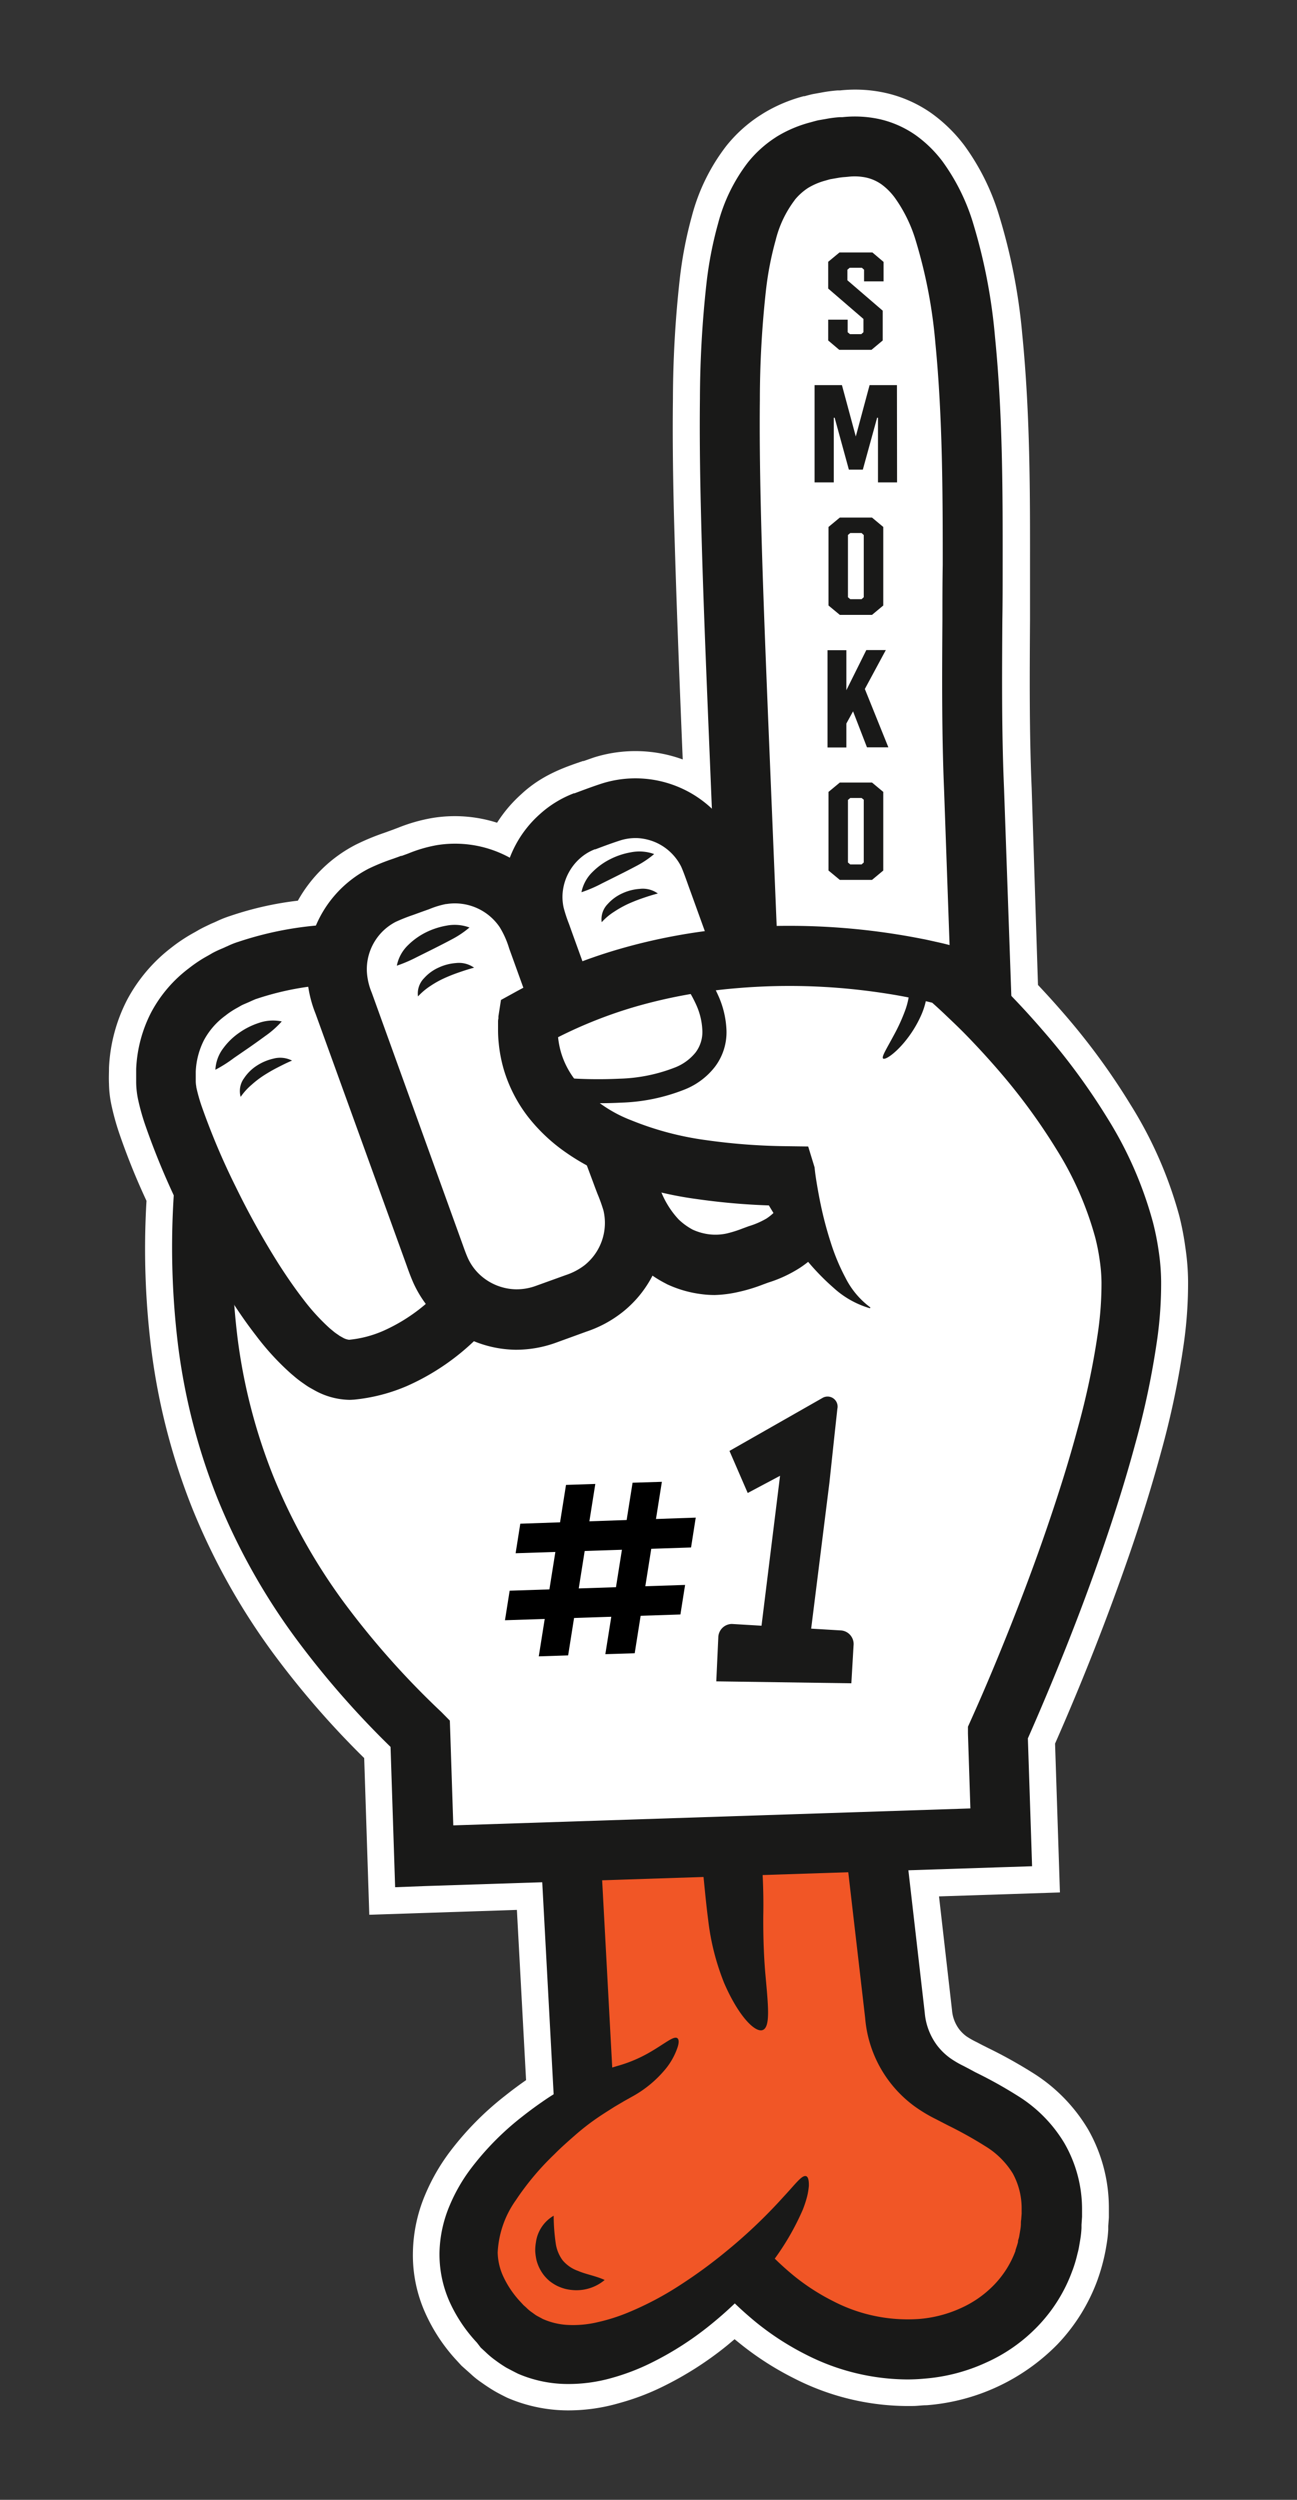 <svg xmlns="http://www.w3.org/2000/svg" viewBox="0 0 213.36 411.16"><rect x="0" y="0" width="213.36" height="411.16" fill="#333333" stroke="none"/><defs><style>.cls-1{fill:#fff;}.cls-2{fill:#f15626;}.cls-3{fill:#191918;}</style></defs><g id="Layer_2" data-name="Layer 2"><path class="cls-1" d="M190.62,205.89a44,44,0,0,0-.94-4.76,63.58,63.58,0,0,0-7.45-17.1,107.72,107.72,0,0,0-10.7-14.57c-1.66-1.93-3.39-3.8-5.16-5.63l-1.2-34.11c-.4-9.23-.34-18.69-.28-27.83q0-4.48.05-9c0-11.53,0-24.6-1.26-37.52a91.37,91.37,0,0,0-3.75-19.19,34,34,0,0,0-4.87-9.65,20.34,20.34,0,0,0-4.36-4.29,16.77,16.77,0,0,0-5.91-2.66,19,19,0,0,0-6.2-.35l-.43,0a21.05,21.05,0,0,0-2.32.31l-1.22.21c-.35.08-.71.17-1.06.28l-.22.06a20.58,20.58,0,0,0-5.54,2.34l-.32.2a19.35,19.35,0,0,0-4.5,4.12,28.18,28.18,0,0,0-4.86,10,63.12,63.12,0,0,0-1.9,9.8,176.83,176.83,0,0,0-1.08,19c-.06,5.41,0,11.35.17,18.7.42,15.74,1.08,31.72,1.72,47.17,0,.49,0,1,.07,1.49a18.29,18.29,0,0,0-18-4.18l-.21.07-1.55.54c-2.76.94-5.89,2-8.56,4.51a18.31,18.31,0,0,0-4.88,7.14A18.67,18.67,0,0,0,72,139a22.92,22.92,0,0,0-4.79,1.36l-1.07.39-.12,0-1.31.48a32,32,0,0,0-4,1.63,18.69,18.69,0,0,0-8.7,9.43,52.24,52.24,0,0,0-12.69,2.61,13,13,0,0,0-1.74.68l-.39.17-.19.09-.48.21a16.74,16.74,0,0,0-1.54.73l-.74.43a21.61,21.61,0,0,0-3.11,2.06,22.07,22.07,0,0,0-6.18,7.21,22.36,22.36,0,0,0-2.49,9.34v.12c0,.64-.06,1.37,0,2.17a15.09,15.09,0,0,0,.29,2.63A36.13,36.13,0,0,0,23.84,185a111.39,111.39,0,0,0,4.76,11.67,131.68,131.68,0,0,0,.69,24.61,102.45,102.45,0,0,0,6.54,25.33,105.38,105.38,0,0,0,12.76,22.79A145.78,145.78,0,0,0,64.25,287.3l.59,18.17L65,310.4l4.93-.17,19.26-.63,1.88,34.87c-.34.21-.67.4-1,.62-1.39.93-2.8,2-4.23,3.08a46.22,46.22,0,0,0-8.37,8.49,28,28,0,0,0-3.46,6,21,21,0,0,0-1.7,7.64,19.17,19.17,0,0,0,1.64,8.23,24.68,24.68,0,0,0,4.51,6.75l.67.72.79.73a14.71,14.71,0,0,0,1.65,1.38,21.48,21.48,0,0,0,1.79,1.2c.64.34,1.28.68,1.93,1A20.78,20.78,0,0,0,93.35,392a26.05,26.05,0,0,0,7.34-1,36.35,36.35,0,0,0,6.25-2.37,51.93,51.93,0,0,0,9.93-6.33q2.14-1.74,4-3.5,1.75,1.71,3.56,3.17a45.47,45.47,0,0,0,8.19,5.29,36.84,36.84,0,0,0,17.67,4.06c.6,0,1.2,0,1.79-.11a29.32,29.32,0,0,0,18.64-8.66,25.85,25.85,0,0,0,5.65-9.1l.05-.13a21.83,21.83,0,0,0,.72-2.37,19,19,0,0,0,.5-2.5,16,16,0,0,0,.23-2c0-.17,0-.35.05-.6l.09-1.25c0-.36,0-.73,0-1.09v-.25a21.67,21.67,0,0,0-2.81-10.76,23.1,23.1,0,0,0-7.63-7.75,72.77,72.77,0,0,0-7-3.9l-1-.54-.93-.49a16,16,0,0,1-2.24-1.31,10.27,10.27,0,0,1-2.11-2.05,10.42,10.42,0,0,1-2.06-5.44l-2.67-23.38,15.33-.5,4.93-.16-.16-4.93-.53-16.12c4.59-10.37,8.71-20.76,12.41-31.45,1.9-5.52,3.67-11.11,5.21-16.81a136.5,136.5,0,0,0,3.68-17.53,65.92,65.92,0,0,0,.62-9.32A35.58,35.58,0,0,0,190.62,205.89Z"></path><path class="cls-1" d="M93.59,396.45h-.28a25.38,25.38,0,0,1-9.82-2.06l-.19-.09c-.68-.34-1.37-.69-2-1.06s-1.26-.79-1.75-1.13l-.41-.29a14,14,0,0,1-1.76-1.42l-.35-.31-1.12-1-.67-.73a28.71,28.71,0,0,1-5.31-8,23.19,23.19,0,0,1-2-10.12,25.4,25.4,0,0,1,2-9.23,32.93,32.93,0,0,1,4-7,49.64,49.64,0,0,1,9.17-9.32c1.1-.88,2.26-1.74,3.44-2.56l-1.51-28-24.28.8-.84-25.77A145.26,145.26,0,0,1,45,272a109.31,109.31,0,0,1-13.3-23.75,106.55,106.55,0,0,1-6.82-26.42,133.43,133.43,0,0,1-.78-24.32,111.79,111.79,0,0,1-4.48-11.1,41.12,41.12,0,0,1-1.31-4.76,18.15,18.15,0,0,1-.38-3.36c-.05-1,0-1.89,0-2.54v-.12a27,27,0,0,1,3-11.22,26.59,26.59,0,0,1,7.35-8.62A27,27,0,0,1,32,153.35l.73-.42c.83-.46,1.5-.75,2-1l.38-.16.54-.24a17.8,17.8,0,0,1,2.25-.89A53.65,53.65,0,0,1,49,148.14a22.89,22.89,0,0,1,9.6-9.25A38.17,38.17,0,0,1,63.16,137l1.24-.45.17-.06,1-.38a27.67,27.67,0,0,1,5.66-1.59,22.85,22.85,0,0,1,10.54.8,22.45,22.45,0,0,1,4-4.71c3.36-3.14,7.12-4.42,10.13-5.44l.12,0,1.34-.47.38-.13a22.79,22.79,0,0,1,14.57.34c-.55-13.34-1.09-27-1.45-40.47-.18-7.44-.23-13.44-.16-18.87A182,182,0,0,1,111.81,46a67.15,67.15,0,0,1,2-10.44,32.3,32.3,0,0,1,5.64-11.52A23.19,23.19,0,0,1,125,19l.6-.38a25,25,0,0,1,6.62-2.8l.15,0c.46-.13.92-.25,1.38-.35l1.29-.23a24.46,24.46,0,0,1,2.76-.37l.42,0a23,23,0,0,1,7.61.45,21.19,21.19,0,0,1,7.46,3.35,25.21,25.21,0,0,1,5.34,5.24,38.22,38.22,0,0,1,5.53,10.91,95.14,95.14,0,0,1,4,20.14c1.31,13.17,1.29,26.35,1.28,38q0,4.5,0,9c-.06,9.11-.12,18.5.27,27.61L170.75,162c1.49,1.58,2.85,3.09,4.14,4.58A111.23,111.23,0,0,1,186,181.73,68,68,0,0,1,194,200a46.33,46.33,0,0,1,1,5.21,39.76,39.76,0,0,1,.44,5.48,71.16,71.16,0,0,1-.66,10A140.61,140.61,0,0,1,191,238.82c-1.46,5.37-3.19,11-5.3,17.1-3.61,10.4-7.58,20.5-12.14,30.86l.8,24.48-19.89.65,2.14,18.73a6,6,0,0,0,1.17,3.11,5.9,5.9,0,0,0,1.21,1.18,13.61,13.61,0,0,0,1.65.94l1,.52,1,.5A78.46,78.46,0,0,1,170,341a27.52,27.52,0,0,1,9,9.24,26,26,0,0,1,3.41,12.89v.2c0,.35,0,.86,0,1.42l-.1,1.37c0,.25,0,.37,0,.49v.1a21.11,21.11,0,0,1-.28,2.47,31.49,31.49,0,0,1-1.41,5.59l-.05.15a30.5,30.5,0,0,1-6.63,10.68,33.77,33.77,0,0,1-21.49,10c-.64,0-1.32.09-2,.12a41.24,41.24,0,0,1-19.82-4.54,49.56,49.56,0,0,1-9-5.8l-.79-.64-1.19,1a55.54,55.54,0,0,1-10.79,6.88,39.86,39.86,0,0,1-7,2.63A30.07,30.07,0,0,1,93.59,396.45Zm-6.44-10.14a16.43,16.43,0,0,0,6.24,1.26,21.69,21.69,0,0,0,6.08-.82,31.9,31.9,0,0,0,5.51-2.08,46.66,46.66,0,0,0,9.11-5.82c1.27-1,2.51-2.11,3.7-3.24l3.08-2.94,3.07,3c1.09,1.06,2.19,2.05,3.27,2.92a40.79,40.79,0,0,0,7.38,4.76,32.5,32.5,0,0,0,15.54,3.6c.51,0,1-.05,1.54-.1a24.79,24.79,0,0,0,15.81-7.3,21.46,21.46,0,0,0,4.69-7.51l.05-.14a18.88,18.88,0,0,0,.57-1.88l.05-.19a18.13,18.13,0,0,0,.4-2l0-.17a11.11,11.11,0,0,0,.16-1.49v-.1c0-.18,0-.37,0-.62l.07-1.09c0-.22,0-.45,0-.68v-.37a17.17,17.17,0,0,0-2.19-8.55,18.71,18.71,0,0,0-6.22-6.28,68.18,68.18,0,0,0-6.57-3.68l-1-.54-.95-.5a19.43,19.43,0,0,1-2.88-1.71,14.68,14.68,0,0,1-3-2.89,15,15,0,0,1-3-7.7l-3.21-28.1,20.64-.67-.58-17.63.41-.93c4.64-10.46,8.65-20.63,12.28-31.1,2-5.94,3.72-11.34,5.12-16.52A131,131,0,0,0,186,219.55a60.82,60.82,0,0,0,.58-8.7,32,32,0,0,0-.33-4.26l0-.11a38.48,38.48,0,0,0-.84-4.27,59.07,59.07,0,0,0-6.95-15.89,103.89,103.89,0,0,0-10.26-14c-1.51-1.74-3.14-3.52-5-5.44L162,165.69l-1.26-35.82c-.4-9.29-.34-18.79-.28-28,0-3,0-6,.05-9,0-11.43,0-24.38-1.23-37.07a87.63,87.63,0,0,0-3.55-18.23,29.67,29.67,0,0,0-4.2-8.38,15.83,15.83,0,0,0-3.4-3.35,12.27,12.27,0,0,0-4.33-1.94,14.33,14.33,0,0,0-4.75-.27l-.48,0a15.5,15.5,0,0,0-1.83.24l-1.26.22-.7.18-.38.11a16.25,16.25,0,0,0-4.29,1.83l-.17.11a14.7,14.7,0,0,0-3.43,3.11l0,.08A23.76,23.76,0,0,0,122.38,38a57.52,57.52,0,0,0-1.75,9.07,173.07,173.07,0,0,0-1,18.6c-.06,5.31,0,11.2.17,18.52.41,15.64,1.07,31.53,1.71,46.9l.52,12.58-7.93-7.49A13.93,13.93,0,0,0,100.48,133l-.11,0-1.49.52-.11,0c-2.56.87-5,1.69-7,3.54l-.07.07a14.1,14.1,0,0,0-3.7,5.42l-1.81,4.77L81.75,145a14.28,14.28,0,0,0-9.08-1.62h-.08a19.37,19.37,0,0,0-3.89,1.13c-.39.15-.77.29-1.16.42l-.05,0-1.36.49a31.22,31.22,0,0,0-3.5,1.41A14.26,14.26,0,0,0,56,154l-1,2.46-2.66.25a48.4,48.4,0,0,0-11.63,2.37l-.19.07a7.84,7.84,0,0,0-1.18.47l-.47.21-.15.06c-.13.07-.33.15-.52.23-.38.17-.77.33-1.14.54l-.67.39a16.78,16.78,0,0,0-2.52,1.65l-.12.09a17.62,17.62,0,0,0-4.95,5.74,18.27,18.27,0,0,0-2,7.52v.08c0,.53-.05,1.13,0,1.73V178a8.93,8.93,0,0,0,.19,1.79l0,.09a32.47,32.47,0,0,0,1,3.72,110.23,110.23,0,0,0,4.57,11.18l.48,1L33,196.91a126.75,126.75,0,0,0,.66,23.78,98,98,0,0,0,6.25,24.24,101,101,0,0,0,12.24,21.84,138.79,138.79,0,0,0,15.18,17.36l1.27,1.24.66,20.44,24.1-.78,2.25,41.82L93,348.48l-.49.31c-1.36.91-2.68,1.87-3.93,2.86A41.33,41.33,0,0,0,81,359.31a23.64,23.64,0,0,0-2.92,5.06,16.42,16.42,0,0,0-1.36,6A14.76,14.76,0,0,0,78,376.72a20.44,20.44,0,0,0,3.73,5.57l.54.59.62.57.43.39a6.75,6.75,0,0,0,.67.56l.09.06.58.41c.33.23.64.45.87.58C86,385.73,86.59,386,87.15,386.31Z"></path><path class="cls-2" d="M170.87,352.2c-4-3.48-8.7-6-13-9.39-11-8.66-12.44-24-14.74-36.87a5.4,5.4,0,0,1,0-1.44c-11,1.11-22.08.93-33.13.54-6.07-.21-12.2-.18-18.32-.33a227.72,227.72,0,0,1,2,26.22c0,.57,0,1.14,0,1.72l.09.55a13.64,13.64,0,0,1-.13,6A24.9,24.9,0,0,1,92.9,344c-1.13,4.22-3.9,7.34-6.51,10.73-4.71,6.14-8.15,12.76-7.76,20.68a21.63,21.63,0,0,0,.73,4.63,17.57,17.57,0,0,0,6.85,6c4.21,2.07,9.32,3.52,14,3.11s8.55-2.75,12-5.8c2.59-2.29,4.92-4.93,7.61-7.11,6.91,7.79,17.91,11.24,28.15,10.54,6-.41,12.61-1.89,17.2-6.05,4.27-3.86,6.25-9.55,6.84-15.14A35,35,0,0,0,170.87,352.2Z"></path><path class="cls-3" d="M57.45,230.24A12.17,12.17,0,0,1,52,228.81l-.22-.12-.91-.51c-.3-.18-.59-.38-.87-.58l-.16-.11a18,18,0,0,1-1.58-1.23l-.37-.31a42.81,42.81,0,0,1-5.75-6.25c-1.51-1.94-3-4.09-4.57-6.56a143.3,143.3,0,0,1-7.6-13.66,122.79,122.79,0,0,1-6.1-14.5,36.54,36.54,0,0,1-1.17-4.21,14.62,14.62,0,0,1-.3-2.67c0-.8,0-1.52,0-2.16v-.13a22.36,22.36,0,0,1,2.49-9.34,22,22,0,0,1,6.18-7.21,22.18,22.18,0,0,1,3.11-2.06l.74-.43a16.74,16.74,0,0,1,1.54-.73l.48-.21.19-.09.39-.17a13,13,0,0,1,1.74-.68,56.32,56.32,0,0,1,16-2.86l.53,9.85a46.87,46.87,0,0,0-13.42,2.35l-.34.11-.47.2-.59.27-.65.28c-.24.1-.48.21-.63.29l-.63.36a14.18,14.18,0,0,0-1.8,1.16l-.19.15a12.08,12.08,0,0,0-3.5,4,12.56,12.56,0,0,0-1.37,5.21v.07c0,.47,0,.91,0,1.23v.24a5.15,5.15,0,0,0,.09.91l0,.09a27.65,27.65,0,0,0,.85,3.05,115.74,115.74,0,0,0,5.61,13.29,133.26,133.26,0,0,0,7.05,12.69c1.42,2.22,2.74,4.12,4.06,5.83a34.43,34.43,0,0,0,4.39,4.82l.29.24c.27.22.52.44.69.55l.07.05.38.26.15.11.6.34a2.64,2.64,0,0,0,1,.33,18.48,18.48,0,0,0,5.67-1.49,28.59,28.59,0,0,0,10.17-7.66l7.48,6.43A38.69,38.69,0,0,1,67,227.94a29.1,29.1,0,0,1-8.8,2.27h-.1C57.9,230.23,57.68,230.24,57.45,230.24Z"></path><path class="cls-3" d="M85.06,222h-.33A18.75,18.75,0,0,1,72,216.68,18.43,18.43,0,0,1,68,211c-.44-1-.78-1.93-1.09-2.81l-15-41.46a19.85,19.85,0,0,1-1.41-6.6,18.29,18.29,0,0,1,1.07-6.88,18.77,18.77,0,0,1,9.08-10.38,34,34,0,0,1,4-1.62c.44-.16.88-.31,1.31-.48l.13,0,1.07-.39A22.78,22.78,0,0,1,71.9,139a18.71,18.71,0,0,1,18.39,7.89,23.24,23.24,0,0,1,2.77,5.85l3.51,9.71-9.27,3.35L83.76,156a14.73,14.73,0,0,0-1.57-3.52,8.9,8.9,0,0,0-8.73-3.79l-.09,0a14.49,14.49,0,0,0-2.78.85l-1.21.43-1.43.52a29.09,29.09,0,0,0-2.87,1.14,8.79,8.79,0,0,0-4.73,8.14,10.53,10.53,0,0,0,.8,3.49l15,41.55c.27.76.53,1.47.81,2.1a8.6,8.6,0,0,0,1.88,2.66,9,9,0,0,0,6,2.49,9.24,9.24,0,0,0,3.35-.58l4.88-1.76a10.4,10.4,0,0,0,3.1-1.63,8.91,8.91,0,0,0,3.1-9,27.47,27.47,0,0,0-1-2.77c-.21-.55-.42-1.1-.62-1.65L95.91,190l9.23-3.48,1.83,4.85c.2.56.39,1,.57,1.51a35.23,35.23,0,0,1,1.33,3.89A18.77,18.77,0,0,1,107,210.44a18.45,18.45,0,0,1-4.54,5.33,19.53,19.53,0,0,1-6,3.25l-4.84,1.76A19.31,19.31,0,0,1,85.06,222Z"></path><path class="cls-3" d="M88,165.5l-3.22-8.9c-.15-.43-.29-.81-.43-1.18a32.78,32.78,0,0,1-1.23-3.87,17.63,17.63,0,0,1-.27-6.54,18.29,18.29,0,0,1,6-11.14,17.75,17.75,0,0,1,5.55-3.39l.11,0c1.48-.55,3-1.13,4.59-1.64a18.34,18.34,0,0,1,21.9,9.45l0,.11c.54,1.19,1,2.34,1.35,3.45.15.43.3.86.46,1.29l4.86,13.41-9.28,3.36-4.83-13.36c-.16-.43-.33-.91-.5-1.39-.34-.94-.65-1.82-1-2.61a8.56,8.56,0,0,0-4.2-4,8.79,8.79,0,0,0-2.9-.7,8.39,8.39,0,0,0-2.93.38c-1.31.42-2.66.92-4.08,1.46l-.1,0a7.93,7.93,0,0,0-2.45,1.5,8.61,8.61,0,0,0-2.79,5.2,8,8,0,0,0,.12,2.93,23.6,23.6,0,0,0,.88,2.67l.46,1.29,3.2,8.85Z"></path><path class="cls-3" d="M117.56,213a16.69,16.69,0,0,1-2.13-.14,18.84,18.84,0,0,1-5.73-1.65l-.12-.07a20.21,20.21,0,0,1-4.8-3.4l-.13-.12A24.38,24.38,0,0,1,99,198l9.37-3.08a14.68,14.68,0,0,0,3.28,5.66,10.53,10.53,0,0,0,2.33,1.68,9.27,9.27,0,0,0,2.72.76,8.72,8.72,0,0,0,2.88-.15,19.44,19.44,0,0,0,2.59-.82l1-.37a13.35,13.35,0,0,0,2.93-1.27l.09-.06a8.42,8.42,0,0,0,2-1.91l7.8,6a18,18,0,0,1-4.44,4.11,21.34,21.34,0,0,1-5.17,2.4l-.87.32a27.23,27.23,0,0,1-4.06,1.23A19.86,19.86,0,0,1,117.56,213Z"></path><path class="cls-3" d="M38.51,196a123.55,123.55,0,0,0,.56,24A92.62,92.62,0,0,0,45,242.9a95.79,95.79,0,0,0,11.59,20.67,136.57,136.57,0,0,0,16,18L74,283l.07,2,.66,20.15-5.09-4.76,94.92-3.11-4.77,5.09-.56-17.23,0-1.14.48-1.07c2.3-5.1,4.51-10.41,6.6-15.68s4.09-10.62,5.93-16,3.55-10.75,5-16.17a126.44,126.44,0,0,0,3.42-16.25,56.37,56.37,0,0,0,.54-7.89,26.49,26.49,0,0,0-.3-3.69,32.67,32.67,0,0,0-.73-3.7,54.06,54.06,0,0,0-6.33-14.43,99.41,99.41,0,0,0-9.72-13.23q-2.72-3.14-5.64-6.11c-1-1-2-1.95-3-2.9s-2.05-1.91-3-2.71l1.78,1c-.5-.15-1.23-.33-1.88-.48s-1.34-.31-2-.45c-1.37-.28-2.75-.54-4.14-.76-2.77-.44-5.57-.78-8.38-1a101.92,101.92,0,0,0-16.85.07,85.43,85.43,0,0,0-16.41,3,74.47,74.47,0,0,0-15.28,6.36l2.44-3.4c0-.11,0,0,0,0v.1a1.54,1.54,0,0,0,0,.24,5.24,5.24,0,0,0,0,.57c0,.4,0,.81.05,1.23a14.13,14.13,0,0,0,.49,2.48,13.71,13.71,0,0,0,2.37,4.56,22.28,22.28,0,0,0,9.2,6.58,50.35,50.35,0,0,0,12.26,3.25,101.35,101.35,0,0,0,13.24,1l3.58.05L134,192h0c.08.91.25,2,.42,3s.37,2.09.59,3.13a60.25,60.25,0,0,0,1.63,6.17,34.51,34.51,0,0,0,2.44,5.86,13.73,13.73,0,0,0,4.1,4.88l-.06.14a15.09,15.09,0,0,1-6-3.37,38.9,38.9,0,0,1-4.85-5.09,67.89,67.89,0,0,1-4.09-5.7c-.63-1-1.25-2-1.84-3s-1.16-2-1.75-3.19h0l4.66,3.49a109.29,109.29,0,0,1-14.59-1.1A60.15,60.15,0,0,1,100,193.34a36.67,36.67,0,0,1-7-3.85,28.56,28.56,0,0,1-6.12-5.78,23.9,23.9,0,0,1-4-7.78,23.66,23.66,0,0,1-.84-4.36,20.93,20.93,0,0,1-.11-2.25c0-.39,0-.77,0-1.18,0-.2,0-.4.06-.62l0-.34.07-.46.35-2.25,2.09-1.15a84,84,0,0,1,17.32-7.21,95.6,95.6,0,0,1,18.31-3.42,113,113,0,0,1,18.49-.07q4.6.36,9.18,1.1c1.52.24,3,.52,4.57.83l2.29.51c.79.18,1.49.36,2.4.62l1,.28.79.68c1.25,1.07,2.3,2,3.41,3.09s2.15,2.08,3.2,3.14q3.14,3.19,6.07,6.59A107.72,107.72,0,0,1,182.23,184a63.58,63.58,0,0,1,7.45,17.1,44,44,0,0,1,.94,4.76,35.58,35.58,0,0,1,.39,4.92,65.92,65.92,0,0,1-.62,9.32,136.5,136.5,0,0,1-3.68,17.53c-1.54,5.7-3.31,11.29-5.21,16.81s-3.94,11-6.09,16.4S171,281.62,168.61,287l.44-2.21.57,17.23.16,4.93-4.93.16-94.92,3.1L65,310.4l-.16-4.93-.66-20.16,1.52,3.41a147.61,147.61,0,0,1-17.11-19.34,105.38,105.38,0,0,1-12.76-22.79,102.45,102.45,0,0,1-6.54-25.33,132.87,132.87,0,0,1-.62-25.9Z"></path><path class="cls-3" d="M156.62,167.11l-1.31-37c-.4-9.44-.34-19-.28-28.29,0-3,0-5.95.05-8.92,0-11.3,0-24.11-1.21-36.49a81.59,81.59,0,0,0-3.3-17.07,23.75,23.75,0,0,0-3.38-6.83,10.18,10.18,0,0,0-2.2-2.2,7,7,0,0,0-2.44-1.09,9.12,9.12,0,0,0-3-.15l-.54.05a10.33,10.33,0,0,0-1.23.15l-1.21.21-.33.09-.49.14a10.94,10.94,0,0,0-2.85,1.22,9.57,9.57,0,0,0-2.12,1.9l-.08.12a18.12,18.12,0,0,0-3.1,6.54,53.11,53.11,0,0,0-1.6,8.27,164.5,164.5,0,0,0-1,18c-.06,5.28,0,11.11.17,18.32.27,11.18.73,22.57,1.17,33.58L128,158l-9.85.4L116.49,118c-.45-11.05-.91-22.47-1.18-33.73-.18-7.34-.23-13.27-.17-18.69a176.83,176.83,0,0,1,1.08-19,62.9,62.9,0,0,1,1.9-9.8,28.18,28.18,0,0,1,4.86-10,19.11,19.11,0,0,1,4.5-4.11l.32-.21a20.66,20.66,0,0,1,5.53-2.34l.22-.06c.36-.1.71-.2,1.07-.28l1.22-.21a18.58,18.58,0,0,1,2.31-.3l.44,0a19,19,0,0,1,6.2.35,16.85,16.85,0,0,1,5.91,2.66,20.34,20.34,0,0,1,4.36,4.29,34,34,0,0,1,4.87,9.65,91.25,91.25,0,0,1,3.75,19.19c1.29,12.91,1.27,26,1.26,37.52,0,3,0,6-.05,9-.06,9.15-.12,18.61.28,27.84l1.3,37Z"></path><rect class="cls-3" x="89.99" y="303.56" width="9.86" height="41.68" transform="translate(-17.28 5.56) rotate(-3.08)"></rect><path class="cls-3" d="M149.19,391.36a37,37,0,0,1-16.59-4.08,45.47,45.47,0,0,1-8.19-5.29,59.12,59.12,0,0,1-6.84-6.58l7.36-6.57a49.47,49.47,0,0,0,5.7,5.5,35.7,35.7,0,0,0,6.4,4.13,26.65,26.65,0,0,0,14.19,2.94,20.37,20.37,0,0,0,6.77-1.75,17.58,17.58,0,0,0,5.54-3.86,16.05,16.05,0,0,0,3.52-5.59l0-.11c.17-.51.34-1,.42-1.37l0-.1c0-.16.07-.31.11-.46s.06-.22.08-.33l.2-1.19a6.65,6.65,0,0,0,.08-.83c0-.25,0-.5.05-.75l.07-.94a2.35,2.35,0,0,0,0-.26c0-.17,0-.34,0-.5a11.9,11.9,0,0,0-1.46-5.9,13.56,13.56,0,0,0-4.51-4.47,67.08,67.08,0,0,0-6.07-3.39l-1.13-.58-.88-.46a24.63,24.63,0,0,1-3.6-2.16,20,20,0,0,1-8.09-14.51l-3-25.88,9.8-1.12,3,26.11a10.42,10.42,0,0,0,2.06,5.44,10.27,10.27,0,0,0,2.11,2.05,16,16,0,0,0,2.24,1.31l.93.49,1,.54a72.77,72.77,0,0,1,7,3.9,23.1,23.1,0,0,1,7.63,7.75A21.72,21.72,0,0,1,178,363.25v.24c0,.37,0,.75,0,1.12l-.09,1.31c0,.18,0,.36,0,.54a16.42,16.42,0,0,1-.23,2.05l-.19,1.11c-.06.34-.14.68-.23,1l-.06.25a21.79,21.79,0,0,1-.74,2.47l-.05.12a25.85,25.85,0,0,1-5.65,9.1,27.09,27.09,0,0,1-8.62,6.06,29.73,29.73,0,0,1-10,2.6C151.11,391.32,150.15,391.36,149.19,391.36Z"></path><path class="cls-3" d="M78.45,385.3a24.68,24.68,0,0,1-4.51-6.75,19.17,19.17,0,0,1-1.64-8.23,21,21,0,0,1,1.7-7.64,28,28,0,0,1,3.46-6,46.22,46.22,0,0,1,8.37-8.49c1.43-1.13,2.84-2.15,4.23-3.08a41.17,41.17,0,0,1,4.3-2.49,44.14,44.14,0,0,1,4.07-1.77c.65-.24,1.28-.47,1.9-.67s1.26-.39,1.7-.52a22.52,22.52,0,0,0,4.83-2.09c2.57-1.48,3.94-2.74,4.55-2.35.28.18.33.75,0,1.66a11.27,11.27,0,0,1-2.07,3.59,18.83,18.83,0,0,1-5.1,4.23l-1.59.89-1.56.92c-1,.64-2.14,1.34-3.23,2.11s-2.19,1.63-3.26,2.57-2.29,2-3.42,3.15a44.67,44.67,0,0,0-6.31,7.52,16.2,16.2,0,0,0-3,8.61,9.87,9.87,0,0,0,1,4.12,15.84,15.84,0,0,0,2.8,4.06l.45.49.43.38a6.5,6.5,0,0,0,.86.74c.31.2.59.45.91.63s.63.33.94.51a11.57,11.57,0,0,0,4.29,1,17.45,17.45,0,0,0,4.81-.47,30.29,30.29,0,0,0,4.85-1.53,52,52,0,0,0,8.82-4.66,80,80,0,0,0,7.24-5.29,85.14,85.14,0,0,0,9.5-9c2.13-2.28,3.13-3.73,3.83-3.53.32.1.48.63.46,1.6a11.64,11.64,0,0,1-.28,1.72,18.57,18.57,0,0,1-.72,2.2,42.22,42.22,0,0,1-7.95,12.08,62.49,62.49,0,0,1-7.28,6.89,51.93,51.93,0,0,1-9.93,6.33,36.35,36.35,0,0,1-6.25,2.37,26.05,26.05,0,0,1-7.34,1,20.78,20.78,0,0,1-8.07-1.68c-.65-.32-1.29-.66-1.93-1a21.48,21.48,0,0,1-1.79-1.2,14.71,14.71,0,0,1-1.65-1.38l-.79-.73Z"></path><path class="cls-3" d="M92.57,371.78a6.12,6.12,0,0,1-1.16-2.87,32.83,32.83,0,0,1-.33-4.48,6,6,0,0,0-2.92,4.38,7.62,7.62,0,0,0-.11,1.51,9.11,9.11,0,0,0,.22,1.48,6.81,6.81,0,0,0,1.22,2.44,7.2,7.2,0,0,0,.91.93,7.62,7.62,0,0,0,1.23.79,7.78,7.78,0,0,0,1.42.52,8.46,8.46,0,0,0,1.49.2A7.22,7.22,0,0,0,99.47,375c-1.45-.67-3.09-.93-4.37-1.49A5.81,5.81,0,0,1,92.57,371.78Z"></path><path class="cls-3" d="M41.06,172.24c.67-.47,1.6-1.12,2.57-1.84A15.49,15.49,0,0,0,46.35,168a7.06,7.06,0,0,0-3.81.26,12.14,12.14,0,0,0-3.17,1.59,11,11,0,0,0-2.59,2.49,6.41,6.41,0,0,0-1.35,3.61A22.38,22.38,0,0,0,38.5,174Z"></path><path class="cls-3" d="M43.35,176.91c.54-.35,1.32-.82,2.15-1.25s1.7-.87,2.54-1.22a4.29,4.29,0,0,0-3.07-.32,8.37,8.37,0,0,0-2.7,1.14,7.13,7.13,0,0,0-2.12,2.08,3.55,3.55,0,0,0-.56,3.07,10.28,10.28,0,0,1,1.81-2A16.3,16.3,0,0,1,43.35,176.91Z"></path><path class="cls-3" d="M71.42,156c.73-.37,1.75-.88,2.81-1.45a15.86,15.86,0,0,0,3-2,7,7,0,0,0-3.81-.3,12.43,12.43,0,0,0-3.37,1.11,11.37,11.37,0,0,0-2.92,2.09,6.37,6.37,0,0,0-1.85,3.38,23.56,23.56,0,0,0,3.31-1.42Z"></path><path class="cls-3" d="M73,160.93c.58-.27,1.42-.62,2.31-.93s1.8-.61,2.68-.84a4.28,4.28,0,0,0-3-.76,8.1,8.1,0,0,0-2.83.74,7.11,7.11,0,0,0-2.4,1.75,3.59,3.59,0,0,0-1,3,10.72,10.72,0,0,1,2.1-1.76A15.61,15.61,0,0,1,73,160.93Z"></path><path class="cls-3" d="M101.79,143.92c.73-.37,1.75-.88,2.82-1.45a15.75,15.75,0,0,0,3-2,7.14,7.14,0,0,0-3.81-.29,12,12,0,0,0-3.37,1.11,11.13,11.13,0,0,0-2.92,2.09,6.4,6.4,0,0,0-1.86,3.37A21.56,21.56,0,0,0,99,145.31Z"></path><path class="cls-3" d="M103.22,148.72c.59-.27,1.42-.62,2.31-.93s1.81-.61,2.69-.83a4.25,4.25,0,0,0-3-.76,8.17,8.17,0,0,0-2.84.73,7.2,7.2,0,0,0-2.4,1.75,3.56,3.56,0,0,0-1,3,10,10,0,0,1,2.09-1.75A17.7,17.7,0,0,1,103.22,148.72Z"></path><path class="cls-3" d="M145.26,174.09c.26.29,1.79-.6,3.56-2.73a18.94,18.94,0,0,0,2.61-4.15,12.25,12.25,0,0,0,.94-2.89,7.54,7.54,0,0,0-.09-3.58l-2.83.84a5.44,5.44,0,0,1,.06,2.25,12,12,0,0,1-.61,2.36,29.73,29.73,0,0,1-1.82,4C145.88,172.44,145,173.79,145.26,174.09Z"></path><path class="cls-3" d="M125.49,333.88c1.3-.54.86-4.2.39-9.49-.22-2.66-.34-5.66-.32-9.25a94.18,94.18,0,0,0-.57-12.41L115.21,304c.51,4,.78,7.93,1.29,11.81a40.12,40.12,0,0,0,2.62,10.34C121.55,331.76,124.3,334.4,125.49,333.88Z"></path><path class="cls-3" d="M98.62,181.45c-2.14,0-4.45-.1-7.09-.31l.32-3.93a73.74,73.74,0,0,0,10,.21,27.07,27.07,0,0,0,9.3-1.89,8.18,8.18,0,0,0,3.27-2.42,5.57,5.57,0,0,0,1.12-3.57,11.22,11.22,0,0,0-1-4.25,22.07,22.07,0,0,0-2.35-4l3.2-2.31a25.74,25.74,0,0,1,2.78,4.8,15.28,15.28,0,0,1,1.34,5.72,9.41,9.41,0,0,1-1.93,6,11.83,11.83,0,0,1-4.79,3.63,30.74,30.74,0,0,1-10.69,2.23C101,181.42,99.81,181.45,98.62,181.45Z"></path><path d="M113.68,254.52l-28.86.95.77-4.86,28.86-1Z"></path><path d="M111.93,265.54l-28.86.95.77-4.86,28.86-.95Z"></path><path d="M99.58,272.07l4.48-28.2,4.82-.15-4.47,28.2Z"></path><path d="M88.63,272.43l4.48-28.2,4.82-.16-4.47,28.2Z"></path><path class="cls-3" d="M133.44,267.87l3-24,.84-7.86.47-4.31a1.65,1.65,0,0,0-2.42-1.79L120,238.64l3,6.92,5.32-2.83-3.05,24.66-4.87-.29a2.26,2.26,0,0,0-2.24,2.26l-.33,7.18,22.22.32.36-6.19a2.25,2.25,0,0,0-2-2.5Z"></path><path class="cls-3" d="M145.35,43.08v3.2h-3.21V44.36l-.36-.32h-2l-.38.32V46.1l5.81,5V56l-1.85,1.54h-5.3L136.24,56V52.58h3.2v2.06l.38.32h1.86l.36-.32V52.46l-5.8-5v-4.4l1.86-1.54h5.41Z"></path><path class="cls-3" d="M147.57,79.34h-3.14V68.7h-.14l-2.35,8.54h-2.3L137.3,68.7h-.14V79.34H134v-16h4.5l2.28,8.45,2.27-8.45h4.5Z"></path><path class="cls-3" d="M145.3,86.67V99.59l-1.85,1.54h-5.3l-1.86-1.54V86.67l1.86-1.54h5.3Zm-3.57,1h-1.86l-.38.32V98.23l.38.32h1.86l.36-.32V88Z"></path><path class="cls-3" d="M140.33,117l-1.1,2v3.94h-3.1v-16h3.1v6.58l3.28-6.6h3.21l-3.45,6.4,3.87,9.6h-3.52Z"></path><path class="cls-3" d="M145.3,130.25v12.93l-1.85,1.54h-5.3l-1.86-1.54V130.25l1.86-1.54h5.3Zm-3.57,1h-1.86l-.38.32v10.29l.38.32h1.86l.36-.32V131.53Z"></path></g></svg>